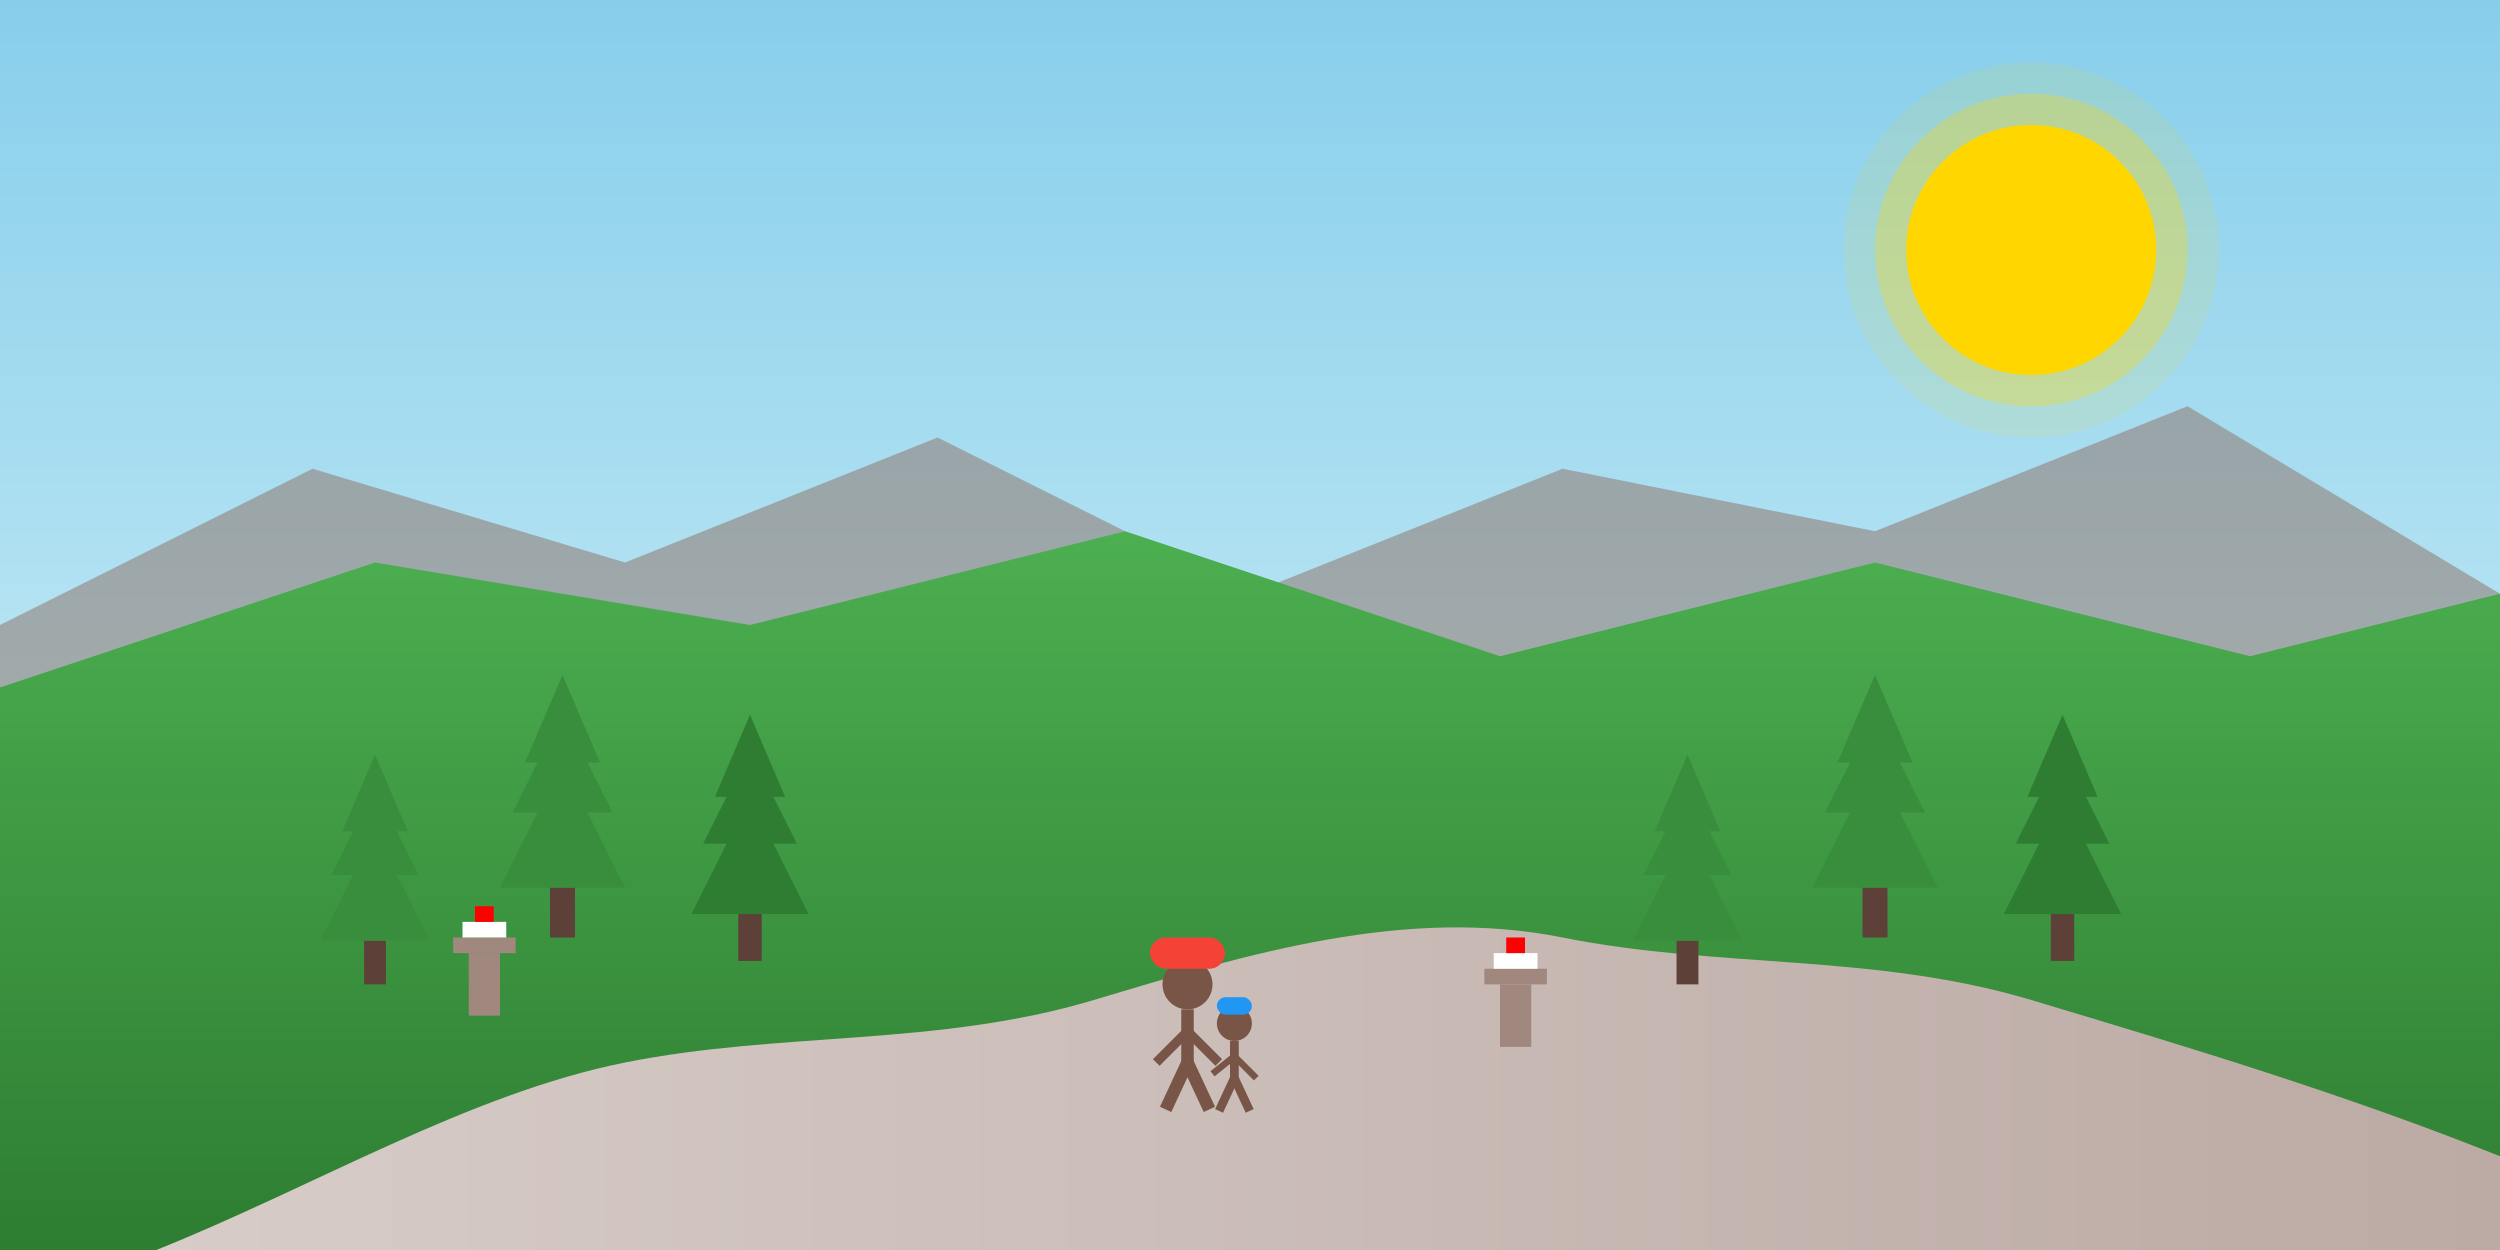 <svg xmlns="http://www.w3.org/2000/svg" viewBox="0 0 800 400" width="800" height="400">
  <rect x="0" y="0" width="800" height="400" fill="#333333" stroke="none"/>
  <!-- Background gradient - Shades of green and blue for nature scene -->
  <defs>
    <linearGradient id="skyGradient" x1="0%" y1="0%" x2="0%" y2="100%">
      <stop offset="0%" stop-color="#87CEEB" />
      <stop offset="100%" stop-color="#E0F7FA" />
    </linearGradient>
    <linearGradient id="hillGradient" x1="0%" y1="0%" x2="0%" y2="100%">
      <stop offset="0%" stop-color="#4CAF50" />
      <stop offset="100%" stop-color="#2E7D32" />
    </linearGradient>
    <linearGradient id="pathGradient" x1="0%" y1="0%" x2="100%" y2="0%">
      <stop offset="0%" stop-color="#D7CCC8" />
      <stop offset="100%" stop-color="#BCAAA4" />
    </linearGradient>
  </defs>
  
  <!-- Sky background -->
  <rect width="800" height="400" fill="url(#skyGradient)" />
  
  <!-- Sun -->
  <circle cx="650" cy="80" r="40" fill="#FFD600" />
  <circle cx="650" cy="80" r="50" fill="#FFD600" opacity="0.3" />
  <circle cx="650" cy="80" r="60" fill="#FFD600" opacity="0.1" />
  
  <!-- Distant mountains -->
  <path d="M0,200 L100,150 L200,180 L300,140 L400,190 L500,150 L600,170 L700,130 L800,190 L800,400 L0,400 Z" fill="#8D6E63" opacity="0.5" />
  
  <!-- Closer hills -->
  <path d="M0,220 L120,180 L240,200 L360,170 L480,210 L600,180 L720,210 L800,190 L800,400 L0,400 Z" fill="url(#hillGradient)" />
  
  <!-- Hiking trail -->
  <path d="M50,400 C100,380 150,350 200,340 C250,330 300,335 350,320 C400,305 450,290 500,300 C550,310 600,305 650,320 C700,335 750,350 800,370 L800,400 L50,400 Z" fill="url(#pathGradient)" />
  
  <!-- Trees -->
  <g transform="translate(180, 260) scale(0.8)">
    <rect x="-5" y="30" width="10" height="20" fill="#5D4037" />
    <polygon points="0,-20 -25,30 25,30" fill="#388E3C" />
    <polygon points="0,-40 -20,0 20,0" fill="#388E3C" />
    <polygon points="0,-55 -15,-20 15,-20" fill="#388E3C" />
  </g>
  
  <g transform="translate(120, 280) scale(0.7)">
    <rect x="-5" y="30" width="10" height="20" fill="#5D4037" />
    <polygon points="0,-20 -25,30 25,30" fill="#388E3C" />
    <polygon points="0,-40 -20,0 20,0" fill="#388E3C" />
    <polygon points="0,-55 -15,-20 15,-20" fill="#388E3C" />
  </g>
  
  <g transform="translate(240, 270) scale(0.75)">
    <rect x="-5" y="30" width="10" height="20" fill="#5D4037" />
    <polygon points="0,-20 -25,30 25,30" fill="#2E7D32" />
    <polygon points="0,-40 -20,0 20,0" fill="#2E7D32" />
    <polygon points="0,-55 -15,-20 15,-20" fill="#2E7D32" />
  </g>
  
  <g transform="translate(600, 260) scale(0.8)">
    <rect x="-5" y="30" width="10" height="20" fill="#5D4037" />
    <polygon points="0,-20 -25,30 25,30" fill="#388E3C" />
    <polygon points="0,-40 -20,0 20,0" fill="#388E3C" />
    <polygon points="0,-55 -15,-20 15,-20" fill="#388E3C" />
  </g>
  
  <g transform="translate(540, 280) scale(0.7)">
    <rect x="-5" y="30" width="10" height="20" fill="#5D4037" />
    <polygon points="0,-20 -25,30 25,30" fill="#388E3C" />
    <polygon points="0,-40 -20,0 20,0" fill="#388E3C" />
    <polygon points="0,-55 -15,-20 15,-20" fill="#388E3C" />
  </g>
  
  <g transform="translate(660, 270) scale(0.75)">
    <rect x="-5" y="30" width="10" height="20" fill="#5D4037" />
    <polygon points="0,-20 -25,30 25,30" fill="#2E7D32" />
    <polygon points="0,-40 -20,0 20,0" fill="#2E7D32" />
    <polygon points="0,-55 -15,-20 15,-20" fill="#2E7D32" />
  </g>
  
  <!-- Hikers (simplified figures) -->
  <!-- Parent and child -->
  <g transform="translate(380, 340)">
    <!-- Adult -->
    <circle cx="0" cy="-25" r="8" fill="#795548" /> <!-- Head -->
    <line x1="0" y1="-17" x2="0" y2="0" stroke="#795548" stroke-width="4" /> <!-- Body -->
    <line x1="0" y1="-10" x2="-10" y2="0" stroke="#795548" stroke-width="3" /> <!-- Left arm -->
    <line x1="0" y1="-10" x2="10" y2="0" stroke="#795548" stroke-width="3" /> <!-- Right arm -->
    <line x1="0" y1="0" x2="-7" y2="15" stroke="#795548" stroke-width="4" /> <!-- Left leg -->
    <line x1="0" y1="0" x2="7" y2="15" stroke="#795548" stroke-width="4" /> <!-- Right leg -->
    <rect x="-12" y="-40" width="24" height="10" rx="5" fill="#F44336" /> <!-- Backpack -->
  </g>
  
  <g transform="translate(395, 345) scale(0.7)">
    <!-- Child -->
    <circle cx="0" cy="-25" r="8" fill="#795548" /> <!-- Head -->
    <line x1="0" y1="-17" x2="0" y2="0" stroke="#795548" stroke-width="4" /> <!-- Body -->
    <line x1="0" y1="-10" x2="-10" y2="-2" stroke="#795548" stroke-width="3" /> <!-- Left arm reaching up -->
    <line x1="0" y1="-10" x2="10" y2="0" stroke="#795548" stroke-width="3" /> <!-- Right arm -->
    <line x1="0" y1="0" x2="-7" y2="15" stroke="#795548" stroke-width="4" /> <!-- Left leg -->
    <line x1="0" y1="0" x2="7" y2="15" stroke="#795548" stroke-width="4" /> <!-- Right leg -->
    <rect x="-8" y="-37" width="16" height="8" rx="4" fill="#2196F3" /> <!-- Small backpack -->
  </g>
  
  <!-- Trail markers -->
  <rect x="150" y="305" width="10" height="20" fill="#A1887F" />
  <rect x="145" y="300" width="20" height="5" fill="#A1887F" />
  <rect x="148" y="295" width="14" height="5" fill="#FFFFFF" />
  <rect x="152" y="290" width="6" height="5" fill="#FF0000" />
  
  <rect x="480" y="315" width="10" height="20" fill="#A1887F" />
  <rect x="475" y="310" width="20" height="5" fill="#A1887F" />
  <rect x="478" y="305" width="14" height="5" fill="#FFFFFF" />
  <rect x="482" y="300" width="6" height="5" fill="#FF0000" />
  
  <!-- No Title box -->
</svg>